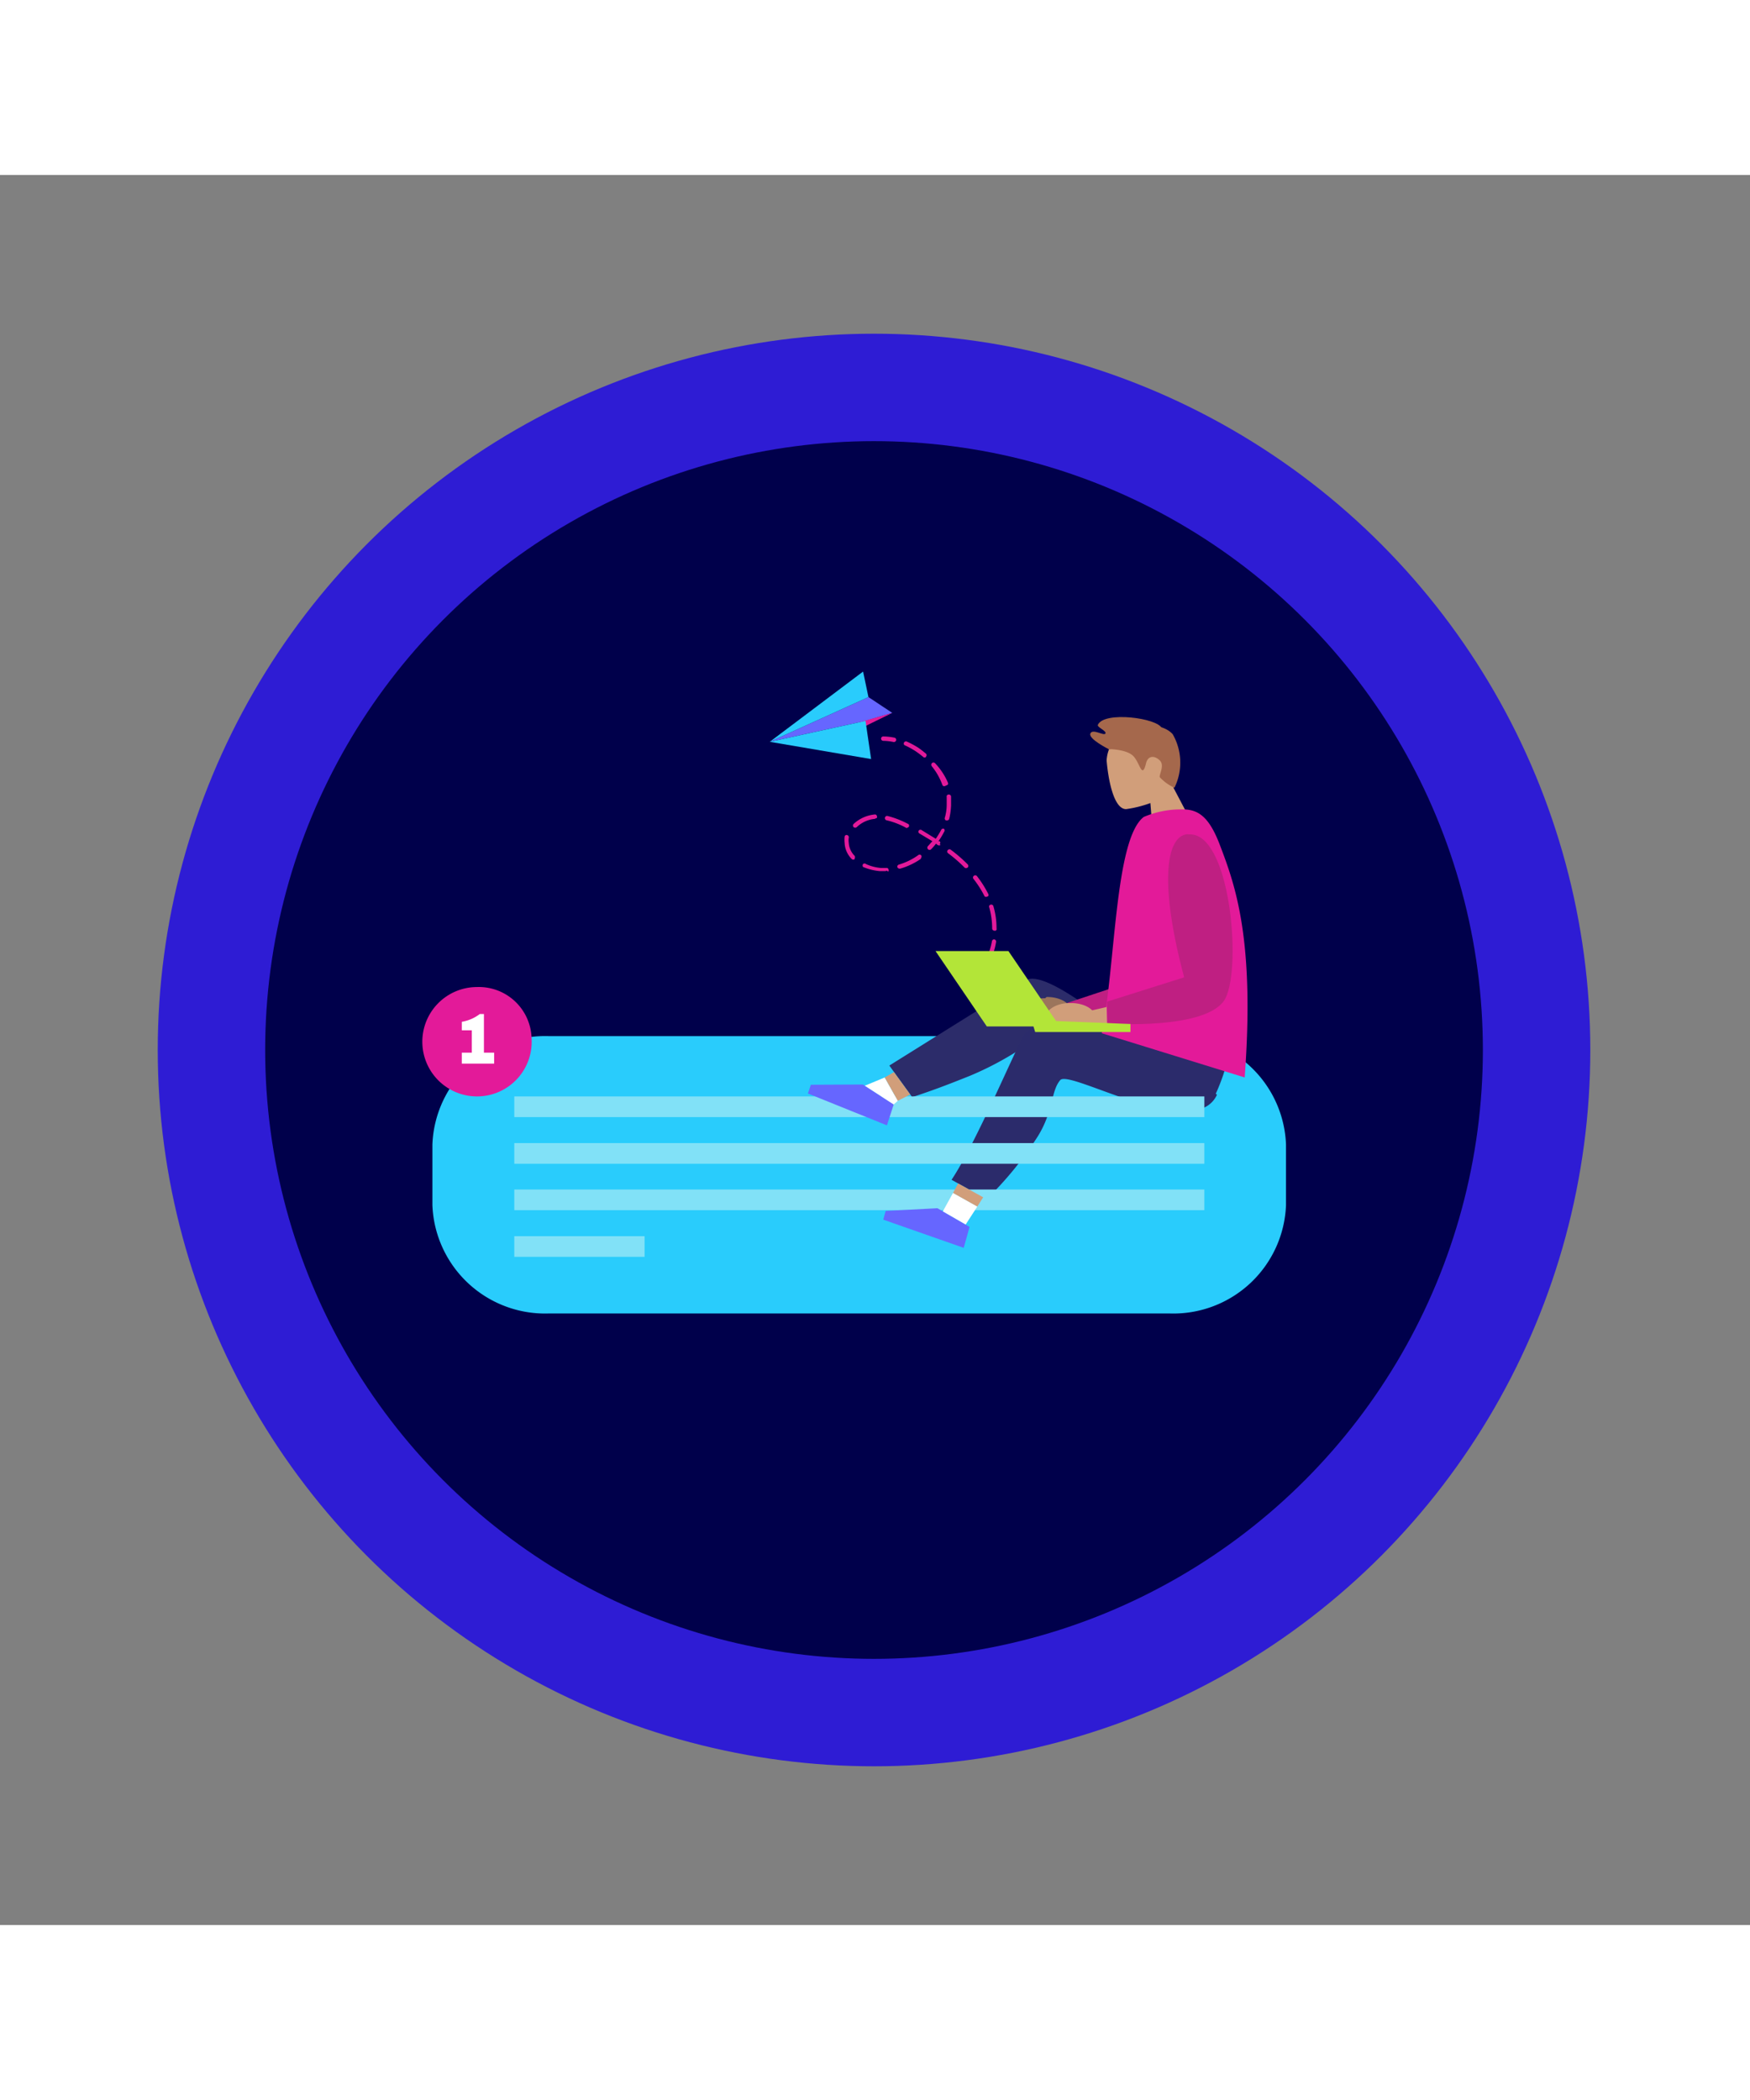 <svg viewBox="0 0 72 72" xmlns:xlink="http://www.w3.org/1999/xlink" xmlns="http://www.w3.org/2000/svg" data-name="Layer 1" id="Layer_1" width="60"><rect x="0" y="0" width="72" height="72" fill="#808080" stroke="none"/><defs><style>.cls-1{fill:none;}.cls-2{clip-path:url(#clip-path);}.cls-3{opacity:0.44;}.cls-4{fill:#2e1cd4;}.cls-5{fill:#00004b;}.cls-6{opacity:0.31;}.cls-7{fill:#29ccfc;}.cls-8{fill:#81e1f7;}.cls-9{fill:#e31a99;}.cls-10{fill:#fff;}.cls-11{fill:#d19e7a;}.cls-12{fill:#a5684c;}.cls-13{fill:#2c2c6a;}.cls-14{fill:#66f;}.cls-15{fill:#2b2b6b;}.cls-16{fill:#bf1f82;}.cls-17{fill:#9c755c;}.cls-18{fill:#e21a9a;}.cls-19{fill:#b3e538;}</style><clipPath id="clip-path"><ellipse ry="25.49" rx="24.77" cy="-56.51" cx="-54.95" class="cls-1"/></clipPath></defs><circle r="29.47" cy="36" cx="35.96" class="cls-4"/><circle r="25.05" cy="36" cx="35.96" class="cls-5"/><path d="M52.91,42.38a4.64,4.64,0,0,1-4.8,4.46H22.59a4.64,4.64,0,0,1-4.8-4.46V39.89a4.64,4.64,0,0,1,4.8-4.46H48.11a4.64,4.64,0,0,1,4.8,4.46Z" class="cls-7"/><path d="M21.87,35.5a2.25,2.25,0,1,1-2.25-2.09,2.17,2.17,0,0,1,2.25,2.09" class="cls-9"/><path d="M20.33,36.11v.45H19v-.45h.41v-.92H19v-.35a1.67,1.67,0,0,0,.74-.32h.17v1.59Z" class="cls-10"/><path d="M46.94,22.7a1.46,1.46,0,0,0-1.41,1.39c.06.73.28,2,.8,2a4.73,4.73,0,0,0,1-.25l.07.86,1.47-.37-.59-1.12s.9-2.55-1.35-2.51" class="cls-11"/><path d="M45.61,23.62s.71,0,1,.27.37,1,.54.32c.08-.34.36-.33.57-.12s-.05.6,0,.69a1.86,1.86,0,0,0,.6.43,2.35,2.35,0,0,0-.07-2.2c-.59-.68-2.62-.44-2.61.61" class="cls-12"/><path d="M45.61,23.62s-.84-.42-.75-.64.56.11.62,0-.36-.26-.31-.36c.26-.57,2.45-.28,2.63.14s-2.19.88-2.19.88" class="cls-12"/><path d="M42.81,35.38a13.07,13.07,0,0,1-2.9,1.68c-1,.4-1.53.6-2.38.88l-.94-1.3,5.62-3.51c.9-.55,4.56,2.7,4.56,2.7s2.15.08,2.68,1.38c.11.25-2.47.42-4.48-.2-.9-.27-2-1.71-2.16-1.63" class="cls-13"/><path d="M50.07,37.84c-.92,2-6.06-1.06-6.45-.6s-.27,1.26-.92,2.31a14.38,14.38,0,0,1-2.11,2.59l-1.44-.8c1-1.5,2.62-5.36,3-6,.57-.86,5.27.38,5.27.38s2-.8,3,.16c.31.27-.26,1.62-.4,1.92" class="cls-15"/><path d="M47.83,26.92c-.92.08-1.16,2.14-.15,5.89l-3.85,1.28.65.61s4.22.3,4.87-1.06.18-6.85-1.52-6.72" class="cls-16"/><path d="M43,33.87c-.57,0-1,.3-1,.63a.48.48,0,0,0,.07.2l1.85,0a.44.44,0,0,0,.14-.31c0-.33-.48-.58-1-.57" class="cls-17"/><path d="M48.66,26.1c.67,0,1.11.34,1.55,1.52.62,1.63,1.42,3.87,1,9.51l-5.88-1.82c.57-2.77.53-8,1.73-8.9a3.92,3.92,0,0,1,1.59-.31" class="cls-9"/><path d="M48.86,27.12c-.92.07-1.15,2.13-.14,5.89l-3.17,1,0,.9s4.22.3,4.88-1.06.17-6.85-1.53-6.72" class="cls-16"/><path d="M44,34.07c-.56,0-1,.3-1,.63a.31.31,0,0,0,.07.2l1.84.05a.47.47,0,0,0,.14-.32c0-.32-.48-.57-1-.56" class="cls-11"/><path d="M36.87,23.26a0,0,0,0,0,0,0,.09.09,0,0,0-.07-.11,2.4,2.4,0,0,0-.46-.05.09.09,0,1,0,0,.18,2.1,2.1,0,0,1,.43.05A.1.1,0,0,0,36.87,23.26Z" class="cls-18"/><path d="M40.52,32.47a.08.08,0,0,1,0-.12,2.66,2.66,0,0,0,.29-.82.09.09,0,0,1,.1-.08.09.09,0,0,1,.07.11,2.56,2.56,0,0,1-.31.88h0A.09.09,0,0,1,40.52,32.47Zm.39-1.38a.09.09,0,0,1-.09-.09,3.2,3.2,0,0,0-.12-.87.08.08,0,0,1,.06-.11.09.09,0,0,1,.11.06A3.2,3.2,0,0,1,41,31a.08.08,0,0,1,0,.05A.07.07,0,0,1,40.91,31.09Zm-.28-1.41a.1.1,0,0,1-.12,0l0,0a4.21,4.21,0,0,0-.45-.71.09.09,0,0,1,0-.13.09.09,0,0,1,.13,0,4.41,4.41,0,0,1,.47.74l0,0a.1.1,0,0,1,0,.09Zm-.82-1.19a.09.09,0,0,1-.13,0A5.64,5.64,0,0,0,39,27.9a.09.09,0,0,1,0-.13.09.09,0,0,1,.13,0,5.94,5.94,0,0,1,.69.6.1.1,0,0,1,0,.12Zm-1.11-.93a.11.11,0,0,1-.13,0l-.06-.05a2.2,2.2,0,0,1-.2.23.09.09,0,0,1-.13-.13l.18-.2-.55-.33a.09.09,0,0,1,0-.12.09.09,0,0,1,.12,0l.57.35a3.48,3.48,0,0,0,.22-.36.09.09,0,0,1,.12-.05.1.1,0,0,1,0,.13,3,3,0,0,1-.23.38l.05,0a.08.08,0,0,1,0,.12Zm.24-1a.09.09,0,0,1-.07-.11,1.89,1.89,0,0,0,.08-.53c0-.11,0-.22,0-.33a.08.08,0,0,1,.08-.1.09.09,0,0,1,.1.08c0,.12,0,.24,0,.36a2.8,2.8,0,0,1-.08.57s0,0,0,0A.09.09,0,0,1,38.94,26.55Zm-1.06,1.58a2.87,2.87,0,0,1-.85.4.11.11,0,0,1-.11-.06.09.09,0,0,1,.07-.11,2.69,2.69,0,0,0,.78-.38.09.09,0,0,1,.13,0,.09.09,0,0,1,0,.1Zm1-3a.08.08,0,0,1-.11-.05,2.61,2.61,0,0,0-.43-.76.1.1,0,0,1,0-.13.09.09,0,0,1,.13,0A2.7,2.7,0,0,1,39,25a.11.11,0,0,1,0,.08S38.94,25.12,38.92,25.12Zm-2.44,3.5h-.25a2.34,2.34,0,0,1-.68-.17.1.1,0,0,1,0-.12.09.09,0,0,1,.12,0,1.84,1.84,0,0,0,.61.16h.23a.08.08,0,0,1,.09.08.13.13,0,0,1,0,.06A.1.1,0,0,1,36.48,28.62Zm.86-1.77a3.11,3.11,0,0,0-.82-.32.09.09,0,0,1-.07-.11.09.09,0,0,1,.1-.07,3.77,3.77,0,0,1,.87.34.09.09,0,0,1,0,.12h0A.09.09,0,0,1,37.34,26.85Zm.8-2.93a.08.08,0,0,1-.12,0,3.81,3.81,0,0,0-.32-.24,3.42,3.42,0,0,0-.42-.23.08.08,0,0,1-.05-.11.09.09,0,0,1,.12-.05,3.88,3.88,0,0,1,.45.24c.12.08.23.17.34.26a.09.09,0,0,1,0,.12Zm-2.93,4.2a.09.09,0,0,1-.13,0,1,1,0,0,1-.29-.66,1.15,1.15,0,0,1,0-.26.08.08,0,0,1,.11-.06.09.09,0,0,1,.06.11.65.65,0,0,0,0,.2.83.83,0,0,0,.24.54.11.11,0,0,1,0,.12ZM36,26.49a1.24,1.24,0,0,0-.75.34.1.1,0,0,1-.13,0,.09.09,0,0,1,0-.13,1.48,1.48,0,0,1,.87-.39.08.08,0,0,1,.09.08.07.07,0,0,1,0,.06S36,26.48,36,26.49Z" class="cls-18"/><path d="M40.31,32.89a.09.09,0,0,0-.14-.12,1.4,1.4,0,0,1-.33.27.1.1,0,0,0,0,.13.08.08,0,0,0,.12,0,1.76,1.76,0,0,0,.37-.29Z" class="cls-18"/><rect height="0.85" width="28.39" y="37.91" x="21.16" class="cls-8"/><rect height="0.85" width="28.39" y="39.83" x="21.16" class="cls-8"/><rect height="0.85" width="28.39" y="41.74" x="21.16" class="cls-8"/><rect height="0.85" width="5.36" y="43.66" x="21.16" class="cls-8"/><polygon points="33.24 37.79 36.49 39.1 36.77 38.24 35.5 37.42 33.36 37.43 33.24 37.79" class="cls-14"/><polygon points="36.77 38.24 35.58 37.47 36.4 37.13 36.94 38.09 36.77 38.24" class="cls-10"/><polygon points="36.4 37.13 36.94 38.09 37.45 37.83 36.78 36.91 36.4 37.13" class="cls-11"/><polygon points="36.34 42.98 39.65 44.14 39.89 43.28 38.57 42.51 36.44 42.62 36.34 42.98" class="cls-14"/><polygon points="39.73 43.18 38.79 42.64 39.21 41.88 40.21 42.44 39.73 43.18" class="cls-10"/><polygon points="39.21 41.88 40.21 42.44 40.45 42.06 39.42 41.49 39.21 41.88" class="cls-11"/><polygon points="45.53 34.23 44.71 34.42 44.78 34.94 45.55 34.96 45.53 34.23" class="cls-11"/><polygon points="35.73 21.48 36.71 22.13 35.61 22.46 31.67 23.32 35.73 21.48" class="cls-14"/><polygon points="36.71 22.13 35 22.97 35.28 22.54 36.71 22.13" class="cls-18"/><polygon points="35.73 21.48 35.51 20.43 31.67 23.32 35.73 21.48" class="cls-7"/><polygon points="31.67 23.32 35.61 22.46 35.84 24.03 31.67 23.32" class="cls-7"/><polygon points="40.6 35.03 43.6 35.03 41.49 31.93 38.49 31.93 40.6 35.03" class="cls-19"/><polygon points="42.59 35.26 46.51 35.26 46.51 34.93 42.44 34.77 42.59 35.26" class="cls-19"/></svg>
